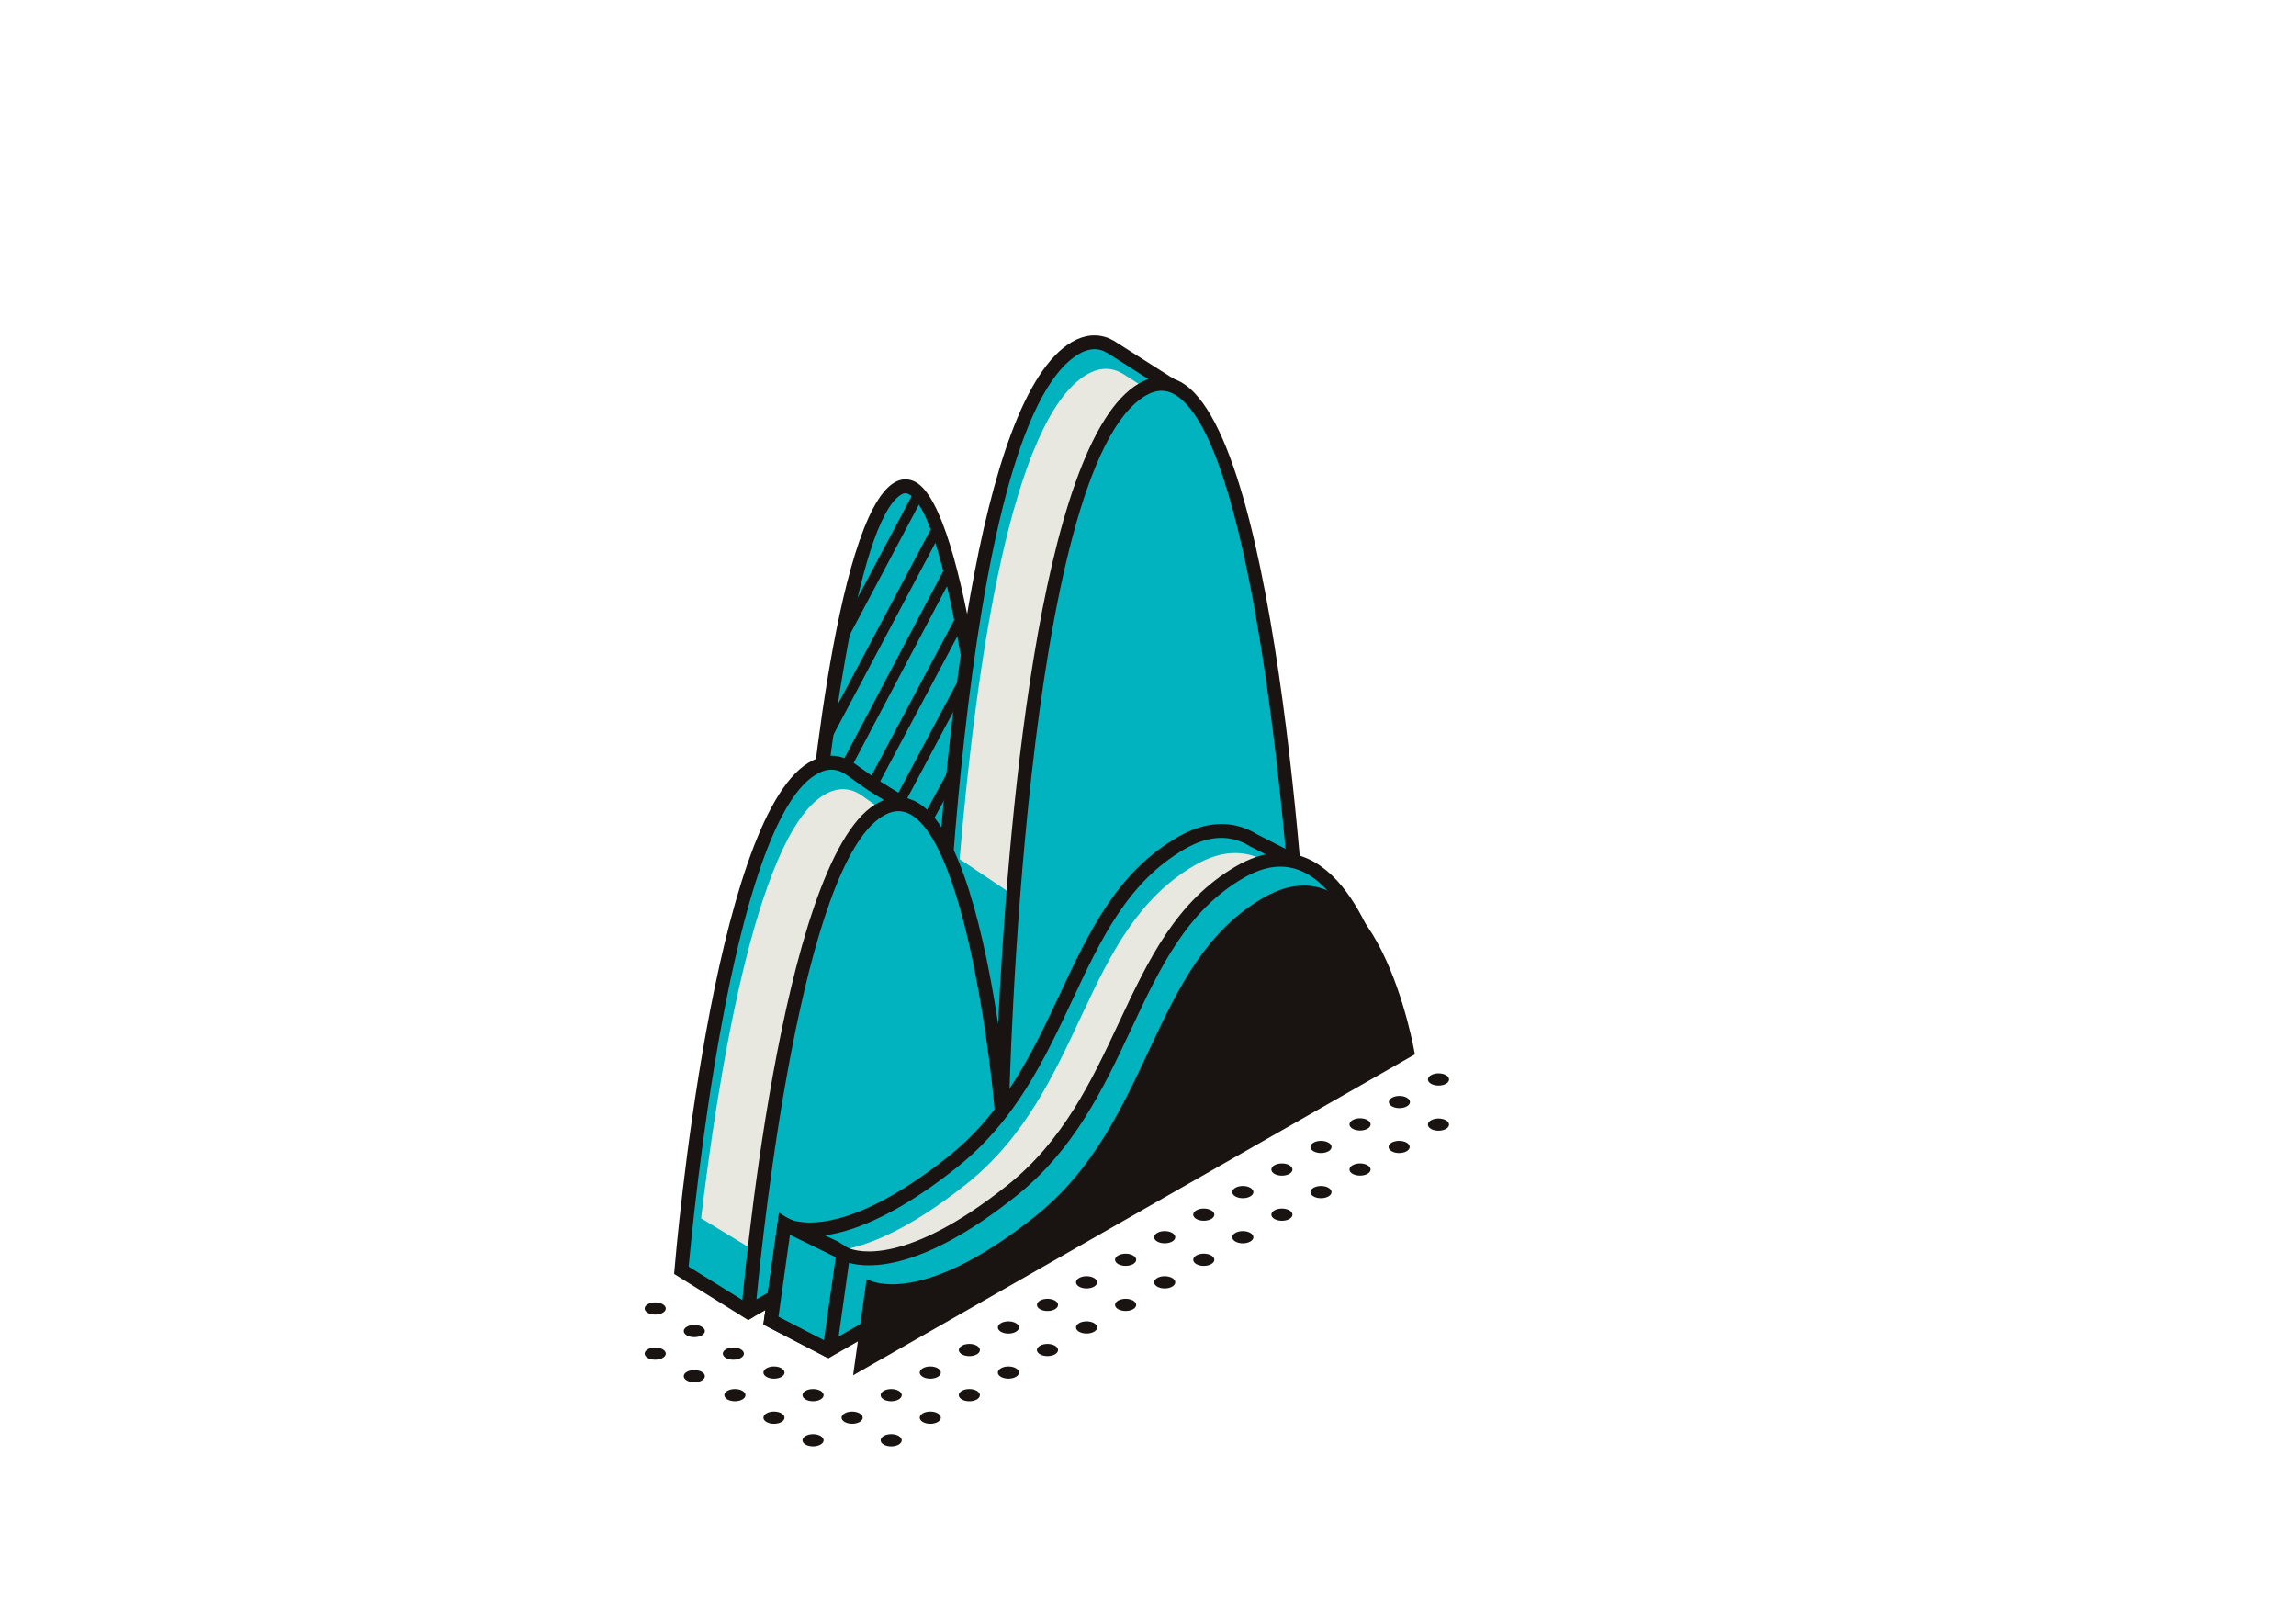 <?xml version="1.0" encoding="utf-8"?>
<!-- Generator: Adobe Illustrator 23.0.2, SVG Export Plug-In . SVG Version: 6.00 Build 0)  -->
<svg version="1.1" id="Layer_1" xmlns="http://www.w3.org/2000/svg" xmlns:xlink="http://www.w3.org/1999/xlink" x="0px" y="0px"
	 viewBox="0 0 841.89 595.28" style="enable-background:new 0 0 841.89 595.28;" xml:space="preserve">
<style type="text/css">
	.st0{fill:#191411;}
	.st1{fill:#00B3BE;}
	.st2{fill:#E8E7E0;}
	.st3{fill:#010101;}
</style>
<g id="XMLID_2325_">
	<g id="XMLID_2368_">
		<g id="XMLID_2370_">
			<g id="XMLID_2398_">
				<g id="XMLID_2411_">
					<path id="XMLID_2415_" class="st1" d="M297.23,321.82c0,0,10.33-130.21,32.06-142.76s34.24,128.95,34.24,128.95l-22.28,78.12
						l-32.61,16.94L297.23,321.82z"/>
					<path id="XMLID_2412_" class="st0" d="M306.62,406.99l-11.95-85.09l0.02-0.28c1.07-13.46,11.08-131.91,33.33-144.76
						c2.47-1.42,5.08-1.51,7.55-0.22c19.26,10.01,29.4,118.78,30.49,131.15l0.04,0.47l-22.71,79.63L306.62,406.99z M299.78,321.74
						l10.87,77.43l28.44-14.78l21.85-76.62c-4.22-47.47-15.05-120.03-27.73-126.62c-0.92-0.48-1.69-0.44-2.66,0.12
						C313.72,190.98,302.66,285.68,299.78,321.74z"/>
				</g>
				<g id="XMLID_2409_">
					
						<rect id="XMLID_2410_" x="292.29" y="206.13" transform="matrix(0.469 -0.883 0.883 0.469 -12.462 395.35)" class="st0" width="60.53" height="3.81"/>
				</g>
				<g id="XMLID_2407_">
					
						<rect id="XMLID_2408_" x="279.68" y="230.48" transform="matrix(0.469 -0.883 0.883 0.469 -33.689 408.784)" class="st0" width="86.39" height="3.81"/>
				</g>
				<g id="XMLID_2405_">
					
						<rect id="XMLID_2406_" x="288.09" y="243.98" transform="matrix(0.467 -0.884 0.884 0.467 -42.199 421.731)" class="st0" width="81.65" height="3.81"/>
				</g>
				<g id="XMLID_2403_">
					
						<rect id="XMLID_2404_" x="300.73" y="254.86" transform="matrix(0.47 -0.883 0.883 0.47 -48.375 432.978)" class="st0" width="71.19" height="3.81"/>
				</g>
				<g id="XMLID_2401_">
					
						<rect id="XMLID_2402_" x="316.37" y="269.29" transform="matrix(0.47 -0.883 0.883 0.47 -58.171 445.502)" class="st0" width="51.08" height="3.81"/>
				</g>
				<g id="XMLID_2399_">
					
						<rect id="XMLID_2400_" x="333.8" y="290.01" transform="matrix(0.478 -0.878 0.878 0.478 -76.396 455.252)" class="st0" width="22.24" height="3.81"/>
				</g>
			</g>
			<g id="XMLID_2390_">
				<path id="XMLID_2397_" class="st1" d="M427.14,161.84c1.66-9.81,3.3-19.92,3.3-19.92l-23.08-14.72c0,0-0.53-0.21-1.53-0.78
					c-3.56-1.49-7.36-1.28-11.44,1.07c-46.74,26.98-51.63,265.12-51.63,265.12s-1.16-13.91-3.87-31.94l1.66-3.09l-7.31-61.62
					l-11.75-7.29c-3.38-2.1-6.53-4.55-9.81-6.81c-4.16-2.86-8.82-3.2-14.02-0.01c-34.24,21.02-47.82,183.86-47.82,183.86
					l24.56,15.25l22.62-42.2l156.06-89.14C453.09,349.63,447.12,225.32,427.14,161.84z"/>
				<g id="XMLID_2394_">
					<path id="XMLID_2396_" class="st2" d="M388.63,339.59l64.35-38.69c-3.85-40.94-10.6-94.34-21.6-129.32
						c1.66-9.81,3.3-19.92,3.3-19.92l-23.08-14.72c0,0-0.53-0.21-1.53-0.78c-3.56-1.49-7.36-1.28-11.44,1.07
						c-27.8,16.05-40.79,106.82-46.76,177.73L388.63,339.59z"/>
					<path id="XMLID_2395_" class="st2" d="M284.44,463.25l51.67-120.7l4.36-11.64l-2.99-25.21l-11.75-7.29
						c-3.38-2.1-6.53-4.55-9.81-6.81c-4.16-2.86-8.82-3.2-14.02-0.01c-25.15,15.44-39.14,107.34-44.81,155.07L284.44,463.25z"/>
				</g>
				<path id="XMLID_2391_" class="st0" d="M274.34,483.96l-27.15-16.9l0.13-1.55c0.56-6.7,14.09-164.36,49.02-185.81
					c5.76-3.53,11.57-3.5,16.79,0.08c1.2,0.82,2.38,1.67,3.56,2.53c2.02,1.45,4.03,2.9,6.15,4.22l12.79,7.94l6.4,53.97
					c3.91-70.67,15.88-202.79,51.1-223.13c4.63-2.67,9.24-3.08,13.69-1.21c1,0.55,1.42,0.73,1.5,0.76l24.9,15.83l-0.27,1.65
					c0,0-1.58,9.71-3.21,19.34c19.7,63.25,25.82,186.6,25.88,187.84l0.07,1.56l-156.78,89.54l-22.5,42.1L274.34,483.96z
					 M252.52,464.38l20.94,13l21.69-40.46l155.33-88.72c-0.78-14.53-7.3-126.97-25.76-185.59l-0.18-0.58l0.1-0.6
					c1.26-7.41,2.5-15,3.03-18.25l-21.55-13.74c-0.1-0.03-0.67-0.3-1.53-0.78c-2.69-1.12-5.69-0.8-8.91,1.06
					c-44.97,25.97-50.31,260.6-50.35,262.97l-5.07,0.16c-0.01-0.14-1.18-14.04-3.86-31.77l-0.12-0.84l1.67-3.12l-7.07-59.61
					l-10.71-6.64c-2.21-1.37-4.33-2.89-6.44-4.41c-1.15-0.83-2.3-1.66-3.47-2.46c-3.59-2.46-7.17-2.44-11.25,0.06
					C267.98,303.07,254.02,447.75,252.52,464.38z"/>
			</g>
			<g id="XMLID_2385_">
				<path id="XMLID_2389_" class="st1" d="M274.41,480.96c0,0,13.59-162.83,47.82-183.86c34.24-21.02,45.1,110.75,45.1,110.75
					s4.89-238.13,51.63-265.12c46.74-26.98,58.69,222.13,58.69,222.13L274.41,480.96z"/>
				<path id="XMLID_2386_" class="st0" d="M274.51,483.84l-2.81-1.67c0.56-6.7,14.27-165.78,49.2-187.23
					c5.1-3.13,10.09-3.5,14.83-1.1c16.34,8.28,25.61,50.88,30.25,81.57c3.2-66.58,14.43-213.34,51.71-234.87
					c5.22-3.01,10.32-3.19,15.2-0.53c37.07,20.23,46.9,216.4,47.3,224.74l0.07,1.56L274.51,483.84z M329.44,297.38
					c-1.88,0-3.83,0.63-5.88,1.89c-29.52,18.12-43.59,150-46.18,177.06l197.66-112.9c-3.47-70.11-17.11-203.97-44.58-218.96
					c-3.25-1.78-6.6-1.63-10.23,0.47c-44.97,25.97-50.17,257.76-50.22,260.13l-5.21,2.99c-2.25-27.23-12.26-100.02-31.36-109.69
					C332.14,297.71,330.81,297.38,329.44,297.38z"/>
			</g>
			<g id="XMLID_2371_">
				<g id="XMLID_2379_">
					<path id="XMLID_2384_" class="st1" d="M474.15,324.23l4.26-6.56l-19.06-9.74c0,0-1.79-1.09-1.84-1.05
						c-6.79-3.27-14.87-3.3-24.42,2.21c-41.86,24.17-40.26,82.21-83.78,116.87c-43.51,34.66-61.69,22.9-61.69,22.9l-4.96,35.3
						l21.47,11.06l62.04-44.04l122.49-84.68C488.67,366.5,484.6,342.36,474.15,324.23z"/>
					<path id="XMLID_2383_" class="st2" d="M479.21,332.33l4.26-6.56l-19.06-9.74c0,0-1.79-1.09-1.84-1.05
						c-6.79-3.27-14.87-3.3-24.42,2.21c-41.86,24.17-40.26,82.21-83.78,116.87c-43.51,34.66-61.69,22.9-61.69,22.9l-3.17,23.6
						l29.69-5.06l49.25-29.01l125.27-71.89C493.73,374.6,489.66,350.46,479.21,332.33z"/>
					<path id="XMLID_2380_" class="st0" d="M303.44,497.86l-23.53-12.26l5.76-41.03l3.34,2.16c0.14,0.08,17.62,10,58.73-22.75
						c20.68-16.47,30.96-38.4,40.92-59.6c10.78-22.97,20.96-44.66,43.17-57.49c9.52-5.5,18.54-6.28,26.8-2.3l-0.01,0.01
						c0.59,0.26,1.25,0.66,2.06,1.15l21.4,10.93l-4.96,7.64c9.99,18.11,13.89,40.77,14.06,41.75l0.27,1.59l-123.82,85.6
						L303.44,497.86z M285.44,482.73l18.49,9.53l60.78-43.15l121.16-83.76c-1.1-5.6-5.34-24.95-13.92-39.84l-0.78-1.35l3.57-5.5
						l-16.55-8.46c-0.15-0.08-1.02-0.62-1.5-0.88l-0.29-0.14c-6.74-3.25-13.95-2.56-22.05,2.12
						c-20.83,12.03-30.68,33.02-41.11,55.24c-10.2,21.73-20.75,44.21-42.35,61.42c-34.43,27.42-53.84,26.49-61.21,24.45
						L285.44,482.73z"/>
				</g>
				<path id="XMLID_2378_" class="st1" d="M510.27,377.09c0,0-13.72-81.57-55.58-57.4c-41.86,24.17-40.26,82.21-83.78,116.87
					c-43.51,34.66-61.69,22.9-61.69,22.9l-4.96,35.3L510.27,377.09z"/>
				<g id="XMLID_2372_">
					<polygon id="XMLID_2377_" class="st1" points="287.63,448.87 309.23,459.45 304.14,495.23 282.67,484.16 					"/>
					<path id="XMLID_2373_" class="st0" d="M306.54,496.38l206.53-117.96l-0.29-1.75c-0.34-2.05-8.71-50.3-32.76-61.63
						c-8.17-3.85-17.12-3.03-26.6,2.44c-22.21,12.83-32.39,34.52-43.17,57.49c-9.95,21.2-20.24,43.13-40.92,59.6
						c-37.17,29.6-54.96,24.36-58.15,23.01l-0.7-0.34l-3.22-2.08l-21.67-10.11l-5.69,40.55l21.53,11.1l2.4,1.24L306.54,496.38z
						 M289.66,452.69l16.79,8.23l-4.33,30.41l-16.68-8.6L289.66,452.69z M372.5,438.54c21.6-17.21,32.15-39.68,42.35-61.42
						c10.43-22.22,20.28-43.21,41.11-55.24c8.06-4.66,15.21-5.39,21.89-2.25c19.27,9.08,27.88,47.49,29.59,56.14l-199.93,114.2
						l3.79-26.99C318.67,465.04,338.07,465.97,372.5,438.54z"/>
				</g>
			</g>
		</g>
		<path id="XMLID_2369_" class="st0" d="M518.82,386.54c0,0-13.72-81.57-55.58-57.4c-41.86,24.17-40.26,82.21-83.78,116.87
			c-43.51,34.66-61.69,22.9-61.69,22.9l-4.96,35.3L518.82,386.54z"/>
	</g>
	<g id="XMLID_2326_">
		<path id="XMLID_2367_" class="st0" d="M257.33,502.95c1.51,0.87,1.51,2.29,0,3.16c-1.51,0.87-3.97,0.87-5.48,0
			c-1.51-0.87-1.51-2.29,0-3.16C253.36,502.08,255.81,502.08,257.33,502.95z"/>
		<ellipse id="XMLID_2366_" class="st0" cx="268.91" cy="496.26" rx="3.87" ry="2.24"/>
		<path id="XMLID_2365_" class="st0" d="M243,494.68c1.51,0.87,1.51,2.29,0,3.16c-1.51,0.87-3.97,0.87-5.48,0
			c-1.51-0.87-1.51-2.29,0-3.16C239.03,493.81,241.49,493.81,243,494.68z"/>
		<path id="XMLID_2364_" class="st0" d="M257.33,486.41c1.51,0.87,1.51,2.29,0,3.16c-1.51,0.87-3.97,0.87-5.48,0
			c-1.51-0.87-1.51-2.29,0-3.16C253.36,485.53,255.81,485.53,257.33,486.41z"/>
		<path id="XMLID_2363_" class="st0" d="M243,478.14c1.51,0.87,1.51,2.29,0,3.16c-1.51,0.87-3.97,0.87-5.48,0
			c-1.51-0.87-1.51-2.29,0-3.16C239.03,477.26,241.49,477.26,243,478.14z"/>
		<ellipse id="XMLID_2362_" class="st0" cx="326.78" cy="528.02" rx="3.87" ry="2.24"/>
		<ellipse id="XMLID_2361_" class="st0" cx="341.11" cy="519.75" rx="3.87" ry="2.24"/>
		<ellipse id="XMLID_2360_" class="st0" cx="355.43" cy="511.48" rx="3.87" ry="2.24"/>
		<path id="XMLID_2359_" class="st0" d="M372.5,501.63c1.51,0.87,1.51,2.29,0,3.16c-1.51,0.87-3.97,0.87-5.48,0
			c-1.51-0.87-1.51-2.29,0-3.16C368.54,500.75,370.99,500.75,372.5,501.63z"/>
		<path id="XMLID_2358_" class="st0" d="M386.83,493.36c1.51,0.87,1.51,2.29,0,3.16c-1.51,0.87-3.97,0.87-5.48,0
			c-1.51-0.87-1.51-2.29,0-3.16C382.86,492.48,385.32,492.48,386.83,493.36z"/>
		<path id="XMLID_2357_" class="st0" d="M401.16,485.08c1.51,0.87,1.51,2.29,0,3.16c-1.51,0.87-3.97,0.87-5.48,0
			c-1.51-0.87-1.51-2.29,0-3.16C397.19,484.21,399.64,484.21,401.16,485.08z"/>
		<path id="XMLID_2356_" class="st0" d="M415.48,476.81c1.51,0.87,1.51,2.29,0,3.16c-1.51,0.87-3.97,0.87-5.48,0
			c-1.51-0.87-1.51-2.29,0-3.16C411.52,475.94,413.97,475.94,415.48,476.81z"/>
		<ellipse id="XMLID_2355_" class="st0" cx="427.07" cy="470.12" rx="3.87" ry="2.24"/>
		<ellipse id="XMLID_2354_" class="st0" cx="441.4" cy="461.85" rx="3.87" ry="2.24"/>
		<ellipse id="XMLID_2353_" class="st0" cx="455.72" cy="453.58" rx="3.87" ry="2.24"/>
		<ellipse id="XMLID_2352_" class="st0" cx="470.05" cy="445.31" rx="3.87" ry="2.24"/>
		<ellipse id="XMLID_2351_" class="st0" cx="484.38" cy="437.04" rx="3.87" ry="2.24"/>
		<path id="XMLID_2350_" class="st0" d="M501.44,427.18c1.51,0.87,1.51,2.29,0,3.16c-1.51,0.87-3.97,0.87-5.48,0
			c-1.51-0.87-1.51-2.29,0-3.16C497.48,426.31,499.93,426.31,501.44,427.18z"/>
		<path id="XMLID_2349_" class="st0" d="M515.77,418.91c1.51,0.87,1.51,2.29,0,3.16c-1.51,0.87-3.97,0.87-5.48,0
			c-1.51-0.87-1.51-2.29,0-3.16C511.8,418.04,514.26,418.04,515.77,418.91z"/>
		<path id="XMLID_2348_" class="st0" d="M300.87,526.44c1.51,0.87,1.51,2.29,0,3.16c-1.51,0.87-3.97,0.87-5.48,0
			c-1.51-0.87-1.51-2.29,0-3.16C296.9,525.57,299.36,525.57,300.87,526.44z"/>
		<path id="XMLID_2347_" class="st0" d="M315.2,518.17c1.51,0.87,1.51,2.29,0,3.16c-1.51,0.87-3.97,0.87-5.48,0
			c-1.51-0.87-1.51-2.29,0-3.16C311.23,517.3,313.68,517.3,315.2,518.17z"/>
		<path id="XMLID_2346_" class="st0" d="M329.52,509.9c1.51,0.87,1.51,2.29,0,3.16c-1.51,0.87-3.97,0.87-5.48,0
			c-1.51-0.87-1.51-2.29,0-3.16C325.56,509.03,328.01,509.03,329.52,509.9z"/>
		<ellipse id="XMLID_2345_" class="st0" cx="341.11" cy="503.21" rx="3.87" ry="2.24"/>
		<ellipse id="XMLID_2344_" class="st0" cx="355.44" cy="494.94" rx="3.87" ry="2.24"/>
		<ellipse id="XMLID_2343_" class="st0" cx="369.76" cy="486.67" rx="3.87" ry="2.24"/>
		<ellipse id="XMLID_2342_" class="st0" cx="384.09" cy="478.39" rx="3.87" ry="2.24"/>
		<ellipse id="XMLID_2341_" class="st0" cx="398.42" cy="470.12" rx="3.87" ry="2.24"/>
		<path id="XMLID_2340_" class="st0" d="M415.48,460.27c1.51,0.87,1.51,2.29,0,3.16c-1.51,0.87-3.97,0.87-5.48,0
			c-1.51-0.87-1.51-2.29,0-3.16C411.52,459.4,413.97,459.4,415.48,460.27z"/>
		<path id="XMLID_2339_" class="st0" d="M429.81,452c1.51,0.87,1.51,2.29,0,3.16c-1.51,0.87-3.97,0.87-5.48,0
			c-1.51-0.87-1.51-2.29,0-3.16C425.84,451.12,428.3,451.12,429.81,452z"/>
		<path id="XMLID_2338_" class="st0" d="M444.14,443.73c1.51,0.87,1.51,2.29,0,3.16c-1.51,0.87-3.97,0.87-5.48,0
			c-1.51-0.87-1.51-2.29,0-3.16C440.17,442.85,442.62,442.85,444.14,443.73z"/>
		<path id="XMLID_2337_" class="st0" d="M458.46,435.46c1.51,0.87,1.51,2.29,0,3.16c-1.51,0.87-3.97,0.87-5.48,0
			c-1.51-0.87-1.51-2.29,0-3.16C454.5,434.58,456.95,434.58,458.46,435.46z"/>
		<ellipse id="XMLID_2336_" class="st0" cx="470.05" cy="428.77" rx="3.87" ry="2.24"/>
		<path id="XMLID_2335_" class="st0" d="M487.12,418.91c1.51,0.87,1.51,2.29,0,3.16c-1.51,0.87-3.97,0.87-5.48,0
			c-1.51-0.87-1.51-2.29,0-3.16C483.15,418.04,485.6,418.04,487.12,418.91z"/>
		<ellipse id="XMLID_2334_" class="st0" cx="498.7" cy="412.22" rx="3.87" ry="2.24"/>
		<ellipse id="XMLID_2333_" class="st0" cx="283.8" cy="519.75" rx="3.87" ry="2.24"/>
		<path id="XMLID_2332_" class="st0" d="M300.87,509.9c1.51,0.87,1.51,2.29,0,3.16c-1.51,0.87-3.97,0.87-5.48,0
			c-1.51-0.87-1.51-2.29,0-3.16C296.9,509.03,299.36,509.03,300.87,509.9z"/>
		<path id="XMLID_2331_" class="st0" d="M272.22,509.9c1.51,0.87,1.51,2.29,0,3.16c-1.51,0.87-3.97,0.87-5.48,0
			c-1.51-0.87-1.51-2.29,0-3.16C268.25,509.03,270.7,509.03,272.22,509.9z"/>
		<ellipse id="XMLID_2330_" class="st0" cx="283.8" cy="503.21" rx="3.87" ry="2.24"/>
		<path id="XMLID_2329_" class="st0" d="M524.71,410.72c1.51-0.88,3.96-0.88,5.48-0.01c1.52,0.87,1.52,2.29,0.01,3.16
			c-1.51,0.88-3.96,0.88-5.48,0.01C523.21,413.01,523.2,411.6,524.71,410.72z"/>
		<path id="XMLID_2328_" class="st0" d="M510.39,402.45c1.51-0.88,3.96-0.88,5.48-0.01c1.52,0.87,1.52,2.29,0.01,3.16
			c-1.51,0.88-3.96,0.88-5.48,0.01C508.88,404.74,508.88,403.32,510.39,402.45z"/>
		<path id="XMLID_2327_" class="st0" d="M530.21,394.17c1.51,0.87,1.51,2.29,0,3.16c-1.51,0.87-3.97,0.87-5.48,0
			c-1.51-0.87-1.51-2.29,0-3.16C526.25,393.29,528.7,393.29,530.21,394.17z"/>
	</g>
</g>
</svg>

